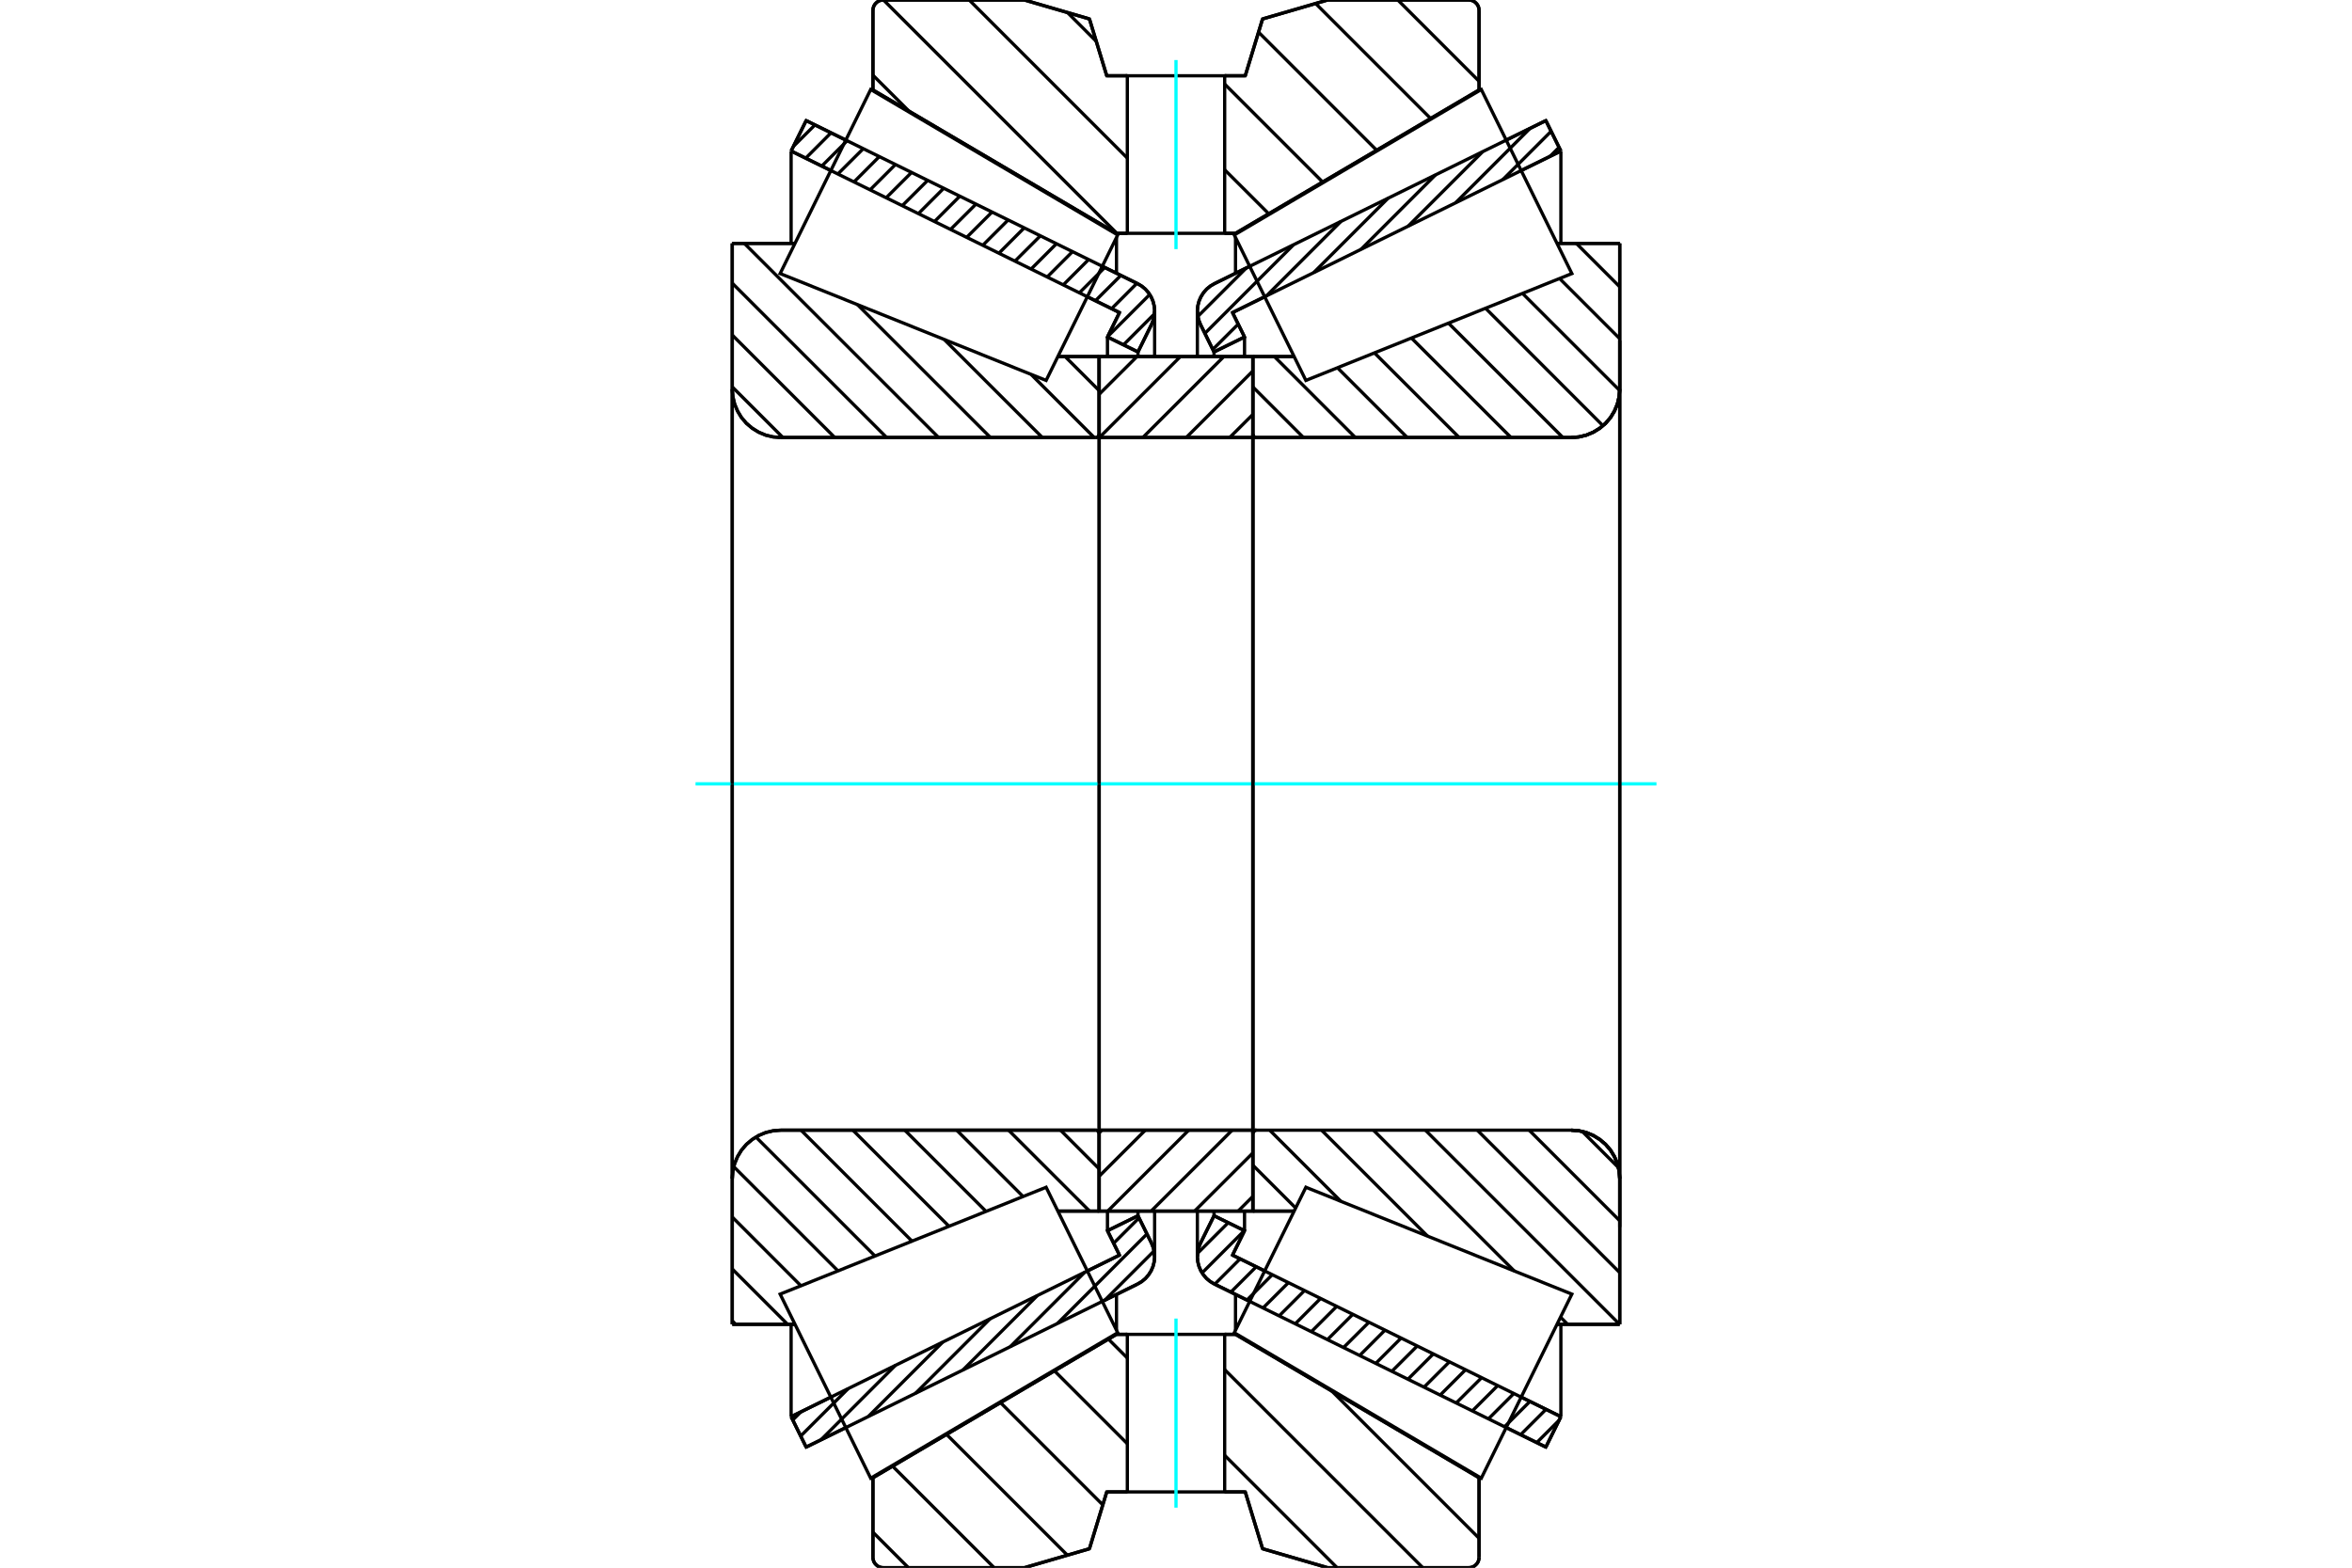<?xml version="1.0" standalone="no"?>
<!DOCTYPE svg PUBLIC "-//W3C//DTD SVG 1.1//EN"
	"http://www.w3.org/Graphics/SVG/1.1/DTD/svg11.dtd">
<svg xmlns="http://www.w3.org/2000/svg" height="100%" width="100%" viewBox="0 0 36000 24000">
	<rect x="-1800" y="-1200" width="39600" height="26400" style="fill:#FFF"/>
	<g style="fill:none; fill-rule:evenodd" transform="matrix(1 0 0 1 0 0)">
		<g style="fill:none; stroke:#000; stroke-width:50; shape-rendering:geometricPrecision">
			<line x1="19128" y1="19924" x2="18589" y2="19658"/>
			<line x1="23661" y1="22154" x2="23054" y2="21855"/>
			<line x1="23891" y1="21688" x2="23661" y2="22154"/>
			<line x1="23283" y1="21389" x2="23891" y2="21688"/>
			<line x1="18865" y1="19215" x2="19358" y2="19457"/>
			<line x1="19049" y1="18841" x2="18865" y2="19215"/>
			<line x1="18582" y1="18612" x2="19049" y2="18841"/>
			<line x1="18375" y1="19032" x2="18582" y2="18612"/>
			<polyline points="18375,19032 18349,19098 18333,19167 18327,19238 18333,19313 18351,19385 18380,19453 18419,19516 18468,19573 18525,19620 18589,19658"/>
			<line x1="23054" y1="2145" x2="23661" y2="1846"/>
			<line x1="18589" y1="4342" x2="19128" y2="4076"/>
			<polyline points="18589,4342 18525,4380 18468,4427 18419,4484 18380,4547 18351,4615 18333,4687 18327,4762 18333,4833 18349,4902 18375,4968"/>
			<line x1="18582" y1="5388" x2="18375" y2="4968"/>
			<line x1="19049" y1="5159" x2="18582" y2="5388"/>
			<line x1="18865" y1="4785" x2="19049" y2="5159"/>
			<line x1="19358" y1="4543" x2="18865" y2="4785"/>
			<line x1="23891" y1="2312" x2="23283" y2="2611"/>
			<line x1="23661" y1="1846" x2="23891" y2="2312"/>
			<line x1="18582" y1="18541" x2="18582" y2="18612"/>
			<line x1="18582" y1="5388" x2="18582" y2="5459"/>
			<line x1="19049" y1="18540" x2="19049" y2="18841"/>
			<line x1="19049" y1="5159" x2="19049" y2="5460"/>
			<line x1="23891" y1="20274" x2="23891" y2="21688"/>
			<line x1="23891" y1="2312" x2="23891" y2="3726"/>
			<line x1="18327" y1="18541" x2="18327" y2="19238"/>
			<line x1="18327" y1="4762" x2="18327" y2="5459"/>
			<line x1="12946" y1="21855" x2="12339" y2="22154"/>
			<line x1="17411" y1="19658" x2="16872" y2="19924"/>
			<polyline points="17411,19658 17475,19620 17532,19573 17581,19516 17620,19453 17649,19385 17667,19313 17673,19238 17667,19167 17651,19098 17625,19032"/>
			<line x1="17418" y1="18612" x2="17625" y2="19032"/>
			<line x1="16951" y1="18841" x2="17418" y2="18612"/>
			<line x1="17135" y1="19215" x2="16951" y2="18841"/>
			<line x1="16642" y1="19457" x2="17135" y2="19215"/>
			<line x1="12109" y1="21688" x2="12717" y2="21389"/>
			<line x1="12339" y1="22154" x2="12109" y2="21688"/>
			<line x1="16872" y1="4076" x2="17411" y2="4342"/>
			<line x1="12339" y1="1846" x2="12946" y2="2145"/>
			<line x1="12109" y1="2312" x2="12339" y2="1846"/>
			<line x1="12717" y1="2611" x2="12109" y2="2312"/>
			<line x1="17135" y1="4785" x2="16642" y2="4543"/>
			<line x1="16951" y1="5159" x2="17135" y2="4785"/>
			<line x1="17418" y1="5388" x2="16951" y2="5159"/>
			<line x1="17625" y1="4968" x2="17418" y2="5388"/>
			<polyline points="17625,4968 17651,4902 17667,4833 17673,4762 17667,4687 17649,4615 17620,4547 17581,4484 17532,4427 17475,4380 17411,4342"/>
			<line x1="16951" y1="5460" x2="16951" y2="5159"/>
			<line x1="16951" y1="18841" x2="16951" y2="18540"/>
			<line x1="12109" y1="3726" x2="12109" y2="2312"/>
			<line x1="12109" y1="21688" x2="12109" y2="20274"/>
			<line x1="17418" y1="5459" x2="17418" y2="5388"/>
			<line x1="17418" y1="18612" x2="17418" y2="18541"/>
			<line x1="17673" y1="5459" x2="17673" y2="4762"/>
			<line x1="17673" y1="19238" x2="17673" y2="18541"/>
			<line x1="19176" y1="5459" x2="19809" y2="5459"/>
			<polyline points="19176,6645 19176,6654 19178,6662 19181,6669 19186,6676 19191,6683 19198,6688 19205,6692 19212,6696 19220,6698 19229,6698"/>
			<line x1="24050" y1="6698" x2="19229" y2="6698"/>
			<polyline points="24050,6698 24166,6689 24279,6662 24387,6617 24486,6556 24575,6481 24651,6392 24711,6293 24756,6185 24783,6072 24792,5956"/>
			<line x1="24792" y1="3726" x2="24792" y2="5956"/>
			<line x1="24792" y1="3726" x2="23832" y2="3726"/>
			<line x1="24792" y1="20274" x2="23832" y2="20274"/>
			<line x1="24792" y1="18044" x2="24792" y2="20274"/>
			<polyline points="24792,18044 24783,17928 24756,17815 24711,17707 24651,17608 24575,17519 24486,17444 24387,17383 24279,17338 24166,17311 24050,17302"/>
			<polyline points="19229,17302 19220,17302 19212,17304 19205,17308 19198,17312 19191,17317 19186,17324 19181,17331 19178,17338 19176,17346 19176,17355"/>
			<line x1="19809" y1="18541" x2="19176" y2="18541"/>
			<line x1="23832" y1="4280" x2="23832" y2="4280"/>
			<line x1="23832" y1="19720" x2="23832" y2="19720"/>
			<polyline points="19176,6645 19176,6654 19178,6662 19181,6669 19186,6676 19191,6683 19198,6688 19205,6692 19212,6696 19220,6698 19229,6698"/>
			<polyline points="19229,17302 19220,17302 19212,17304 19205,17308 19198,17312 19191,17317 19186,17324 19181,17331 19178,17338 19176,17346 19176,17355"/>
			<polyline points="24050,6698 24166,6689 24279,6662 24387,6617 24486,6556 24575,6481 24651,6392 24711,6293 24756,6185 24783,6072 24792,5956"/>
			<polyline points="24792,18044 24783,17928 24756,17815 24711,17707 24651,17608 24575,17519 24486,17444 24387,17383 24279,17338 24166,17311 24050,17302"/>
			<line x1="16824" y1="18541" x2="16191" y2="18541"/>
			<polyline points="16824,17355 16824,17346 16822,17338 16819,17331 16814,17324 16809,17317 16802,17312 16795,17308 16788,17304 16780,17302 16771,17302"/>
			<line x1="11950" y1="17302" x2="16771" y2="17302"/>
			<polyline points="11950,17302 11834,17311 11721,17338 11613,17383 11514,17444 11425,17519 11349,17608 11289,17707 11244,17815 11217,17928 11208,18044"/>
			<line x1="11208" y1="20274" x2="11208" y2="18044"/>
			<line x1="11208" y1="20274" x2="12168" y2="20274"/>
			<line x1="11208" y1="3726" x2="12168" y2="3726"/>
			<line x1="11208" y1="5956" x2="11208" y2="3726"/>
			<polyline points="11208,5956 11217,6072 11244,6185 11289,6293 11349,6392 11425,6481 11514,6556 11613,6617 11721,6662 11834,6689 11950,6698"/>
			<line x1="16771" y1="6698" x2="11950" y2="6698"/>
			<polyline points="16771,6698 16780,6698 16788,6696 16795,6692 16802,6688 16809,6683 16814,6676 16819,6669 16822,6662 16824,6654 16824,6645"/>
			<line x1="16191" y1="5459" x2="16824" y2="5459"/>
			<line x1="12168" y1="19720" x2="12168" y2="19720"/>
			<line x1="12168" y1="4280" x2="12168" y2="4280"/>
			<line x1="11208" y1="18044" x2="11208" y2="5956"/>
			<line x1="15680" y1="0" x2="16675" y2="290"/>
			<line x1="13520" y1="0" x2="15680" y2="0"/>
			<polyline points="13520,0 13495,2 13471,8 13448,17 13427,30 13408,47 13391,66 13378,87 13369,110 13363,134 13361,159"/>
			<line x1="13361" y1="1377" x2="13361" y2="159"/>
			<line x1="17089" y1="3572" x2="13361" y2="1377"/>
			<line x1="17255" y1="3572" x2="17089" y2="3572"/>
			<line x1="18911" y1="3572" x2="18745" y2="3572"/>
			<line x1="22639" y1="1377" x2="18911" y2="3572"/>
			<line x1="22639" y1="159" x2="22639" y2="1377"/>
			<polyline points="22639,159 22637,134 22631,110 22622,87 22609,66 22592,47 22573,30 22552,17 22529,8 22505,2 22480,0"/>
			<line x1="20320" y1="0" x2="22480" y2="0"/>
			<line x1="19325" y1="290" x2="20320" y2="0"/>
			<line x1="19060" y1="1160" x2="19325" y2="290"/>
			<line x1="18745" y1="1160" x2="19060" y2="1160"/>
			<line x1="16940" y1="1160" x2="17255" y2="1160"/>
			<line x1="16675" y1="290" x2="16940" y2="1160"/>
			<line x1="16675" y1="23710" x2="15680" y2="24000"/>
			<line x1="16940" y1="22840" x2="16675" y2="23710"/>
			<line x1="19060" y1="22840" x2="18745" y2="22840"/>
			<line x1="17255" y1="22840" x2="16940" y2="22840"/>
			<line x1="19325" y1="23710" x2="19060" y2="22840"/>
			<line x1="20320" y1="24000" x2="19325" y2="23710"/>
			<line x1="22480" y1="24000" x2="20320" y2="24000"/>
			<polyline points="22480,24000 22505,23998 22529,23992 22552,23983 22573,23970 22592,23953 22609,23934 22622,23913 22631,23890 22637,23866 22639,23841"/>
			<line x1="22639" y1="22623" x2="22639" y2="23841"/>
			<line x1="18911" y1="20428" x2="22639" y2="22623"/>
			<line x1="17089" y1="20428" x2="17255" y2="20428"/>
			<line x1="18745" y1="20428" x2="18911" y2="20428"/>
			<line x1="13361" y1="22623" x2="17089" y2="20428"/>
			<line x1="13361" y1="23841" x2="13361" y2="22623"/>
			<polyline points="13361,23841 13363,23866 13369,23890 13378,23913 13391,23934 13408,23953 13427,23970 13448,23983 13471,23992 13495,23998 13520,24000"/>
			<line x1="15680" y1="24000" x2="13520" y2="24000"/>
			<line x1="22639" y1="22610" x2="22639" y2="22623"/>
			<line x1="22639" y1="1377" x2="22639" y2="1390"/>
			<line x1="13361" y1="22610" x2="13361" y2="22623"/>
			<line x1="13361" y1="1377" x2="13361" y2="1390"/>
			<line x1="17089" y1="20415" x2="17089" y2="20428"/>
			<line x1="17089" y1="19817" x2="17089" y2="20365"/>
			<line x1="17089" y1="3635" x2="17089" y2="4183"/>
			<line x1="17089" y1="3572" x2="17089" y2="3585"/>
			<line x1="18911" y1="20415" x2="18911" y2="20428"/>
			<line x1="18911" y1="19817" x2="18911" y2="20365"/>
			<line x1="18911" y1="3635" x2="18911" y2="4183"/>
			<line x1="18911" y1="3572" x2="18911" y2="3585"/>
			<line x1="16824" y1="17302" x2="19176" y2="17302"/>
			<line x1="16824" y1="18541" x2="16824" y2="17302"/>
			<line x1="19176" y1="18541" x2="16824" y2="18541"/>
			<line x1="19176" y1="17302" x2="19176" y2="18541"/>
			<line x1="19176" y1="6698" x2="16824" y2="6698"/>
			<line x1="19176" y1="5459" x2="19176" y2="6698"/>
			<line x1="16824" y1="5459" x2="19176" y2="5459"/>
			<line x1="16824" y1="6698" x2="16824" y2="5459"/>
			<line x1="19176" y1="6698" x2="19176" y2="17302"/>
			<line x1="16824" y1="6698" x2="16824" y2="17302"/>
		</g>
		<g style="fill:none; stroke:#0FF; stroke-width:50; shape-rendering:geometricPrecision">
			<line x1="10646" y1="12000" x2="25354" y2="12000"/>
		</g>
		<g style="fill:none; stroke:#000; stroke-width:50; shape-rendering:geometricPrecision">
			<line x1="21395" y1="0" x2="22639" y2="1244"/>
			<line x1="20136" y1="53" x2="21897" y2="1814"/>
			<line x1="19264" y1="493" x2="21071" y2="2300"/>
			<line x1="18745" y1="1287" x2="20245" y2="2787"/>
			<line x1="16339" y1="192" x2="16779" y2="632"/>
			<line x1="18745" y1="2599" x2="19420" y2="3273"/>
			<line x1="14835" y1="0" x2="17255" y2="2420"/>
			<line x1="13523" y1="0" x2="17095" y2="3572"/>
			<line x1="13361" y1="1151" x2="13911" y2="1700"/>
			<line x1="20385" y1="21296" x2="22639" y2="23550"/>
			<line x1="18745" y1="20968" x2="21777" y2="24000"/>
			<line x1="16965" y1="20500" x2="17255" y2="20790"/>
			<line x1="18745" y1="22280" x2="20465" y2="24000"/>
			<line x1="16140" y1="20987" x2="17255" y2="22102"/>
			<line x1="15314" y1="21473" x2="16879" y2="23038"/>
			<line x1="14488" y1="21959" x2="16337" y2="23808"/>
			<line x1="13662" y1="22446" x2="15216" y2="24000"/>
			<line x1="13361" y1="23457" x2="13904" y2="24000"/>
			<polyline points="18745,1160 19060,1160 19325,290 20320,0 22480,0"/>
			<polyline points="22639,159 22637,134 22631,110 22622,87 22609,66 22592,47 22573,30 22552,17 22529,8 22505,2 22480,0"/>
			<polyline points="22639,159 22639,1377 18911,3572 18745,3572"/>
			<polyline points="17255,1160 16940,1160 16675,290 15680,0 13520,0 13495,2 13471,8 13448,17 13427,30 13408,47 13391,66 13378,87 13369,110 13363,134 13361,159 13361,1377 17089,3572 17255,3572"/>
			<polyline points="17255,20428 17089,20428 13361,22623 13361,23841 13363,23866 13369,23890 13378,23913 13391,23934 13408,23953 13427,23970 13448,23983 13471,23992 13495,23998 13520,24000 15680,24000 16675,23710 16940,22840 17255,22840"/>
			<polyline points="18745,20428 18911,20428 22639,22623 22639,23841"/>
			<polyline points="22480,24000 22505,23998 22529,23992 22552,23983 22573,23970 22592,23953 22609,23934 22622,23913 22631,23890 22637,23866 22639,23841"/>
			<polyline points="22480,24000 20320,24000 19325,23710 19060,22840 18745,22840"/>
			<line x1="16303" y1="5459" x2="16824" y2="5980"/>
			<line x1="15783" y1="5733" x2="16748" y2="6698"/>
			<line x1="14454" y1="5199" x2="15954" y2="6698"/>
			<line x1="13126" y1="4665" x2="15160" y2="6698"/>
			<line x1="11393" y1="3726" x2="14366" y2="6698"/>
			<line x1="11208" y1="4335" x2="13571" y2="6698"/>
			<line x1="11208" y1="5129" x2="12777" y2="6698"/>
			<line x1="11208" y1="5923" x2="11983" y2="6698"/>
			<line x1="16232" y1="17302" x2="16824" y2="17895"/>
			<line x1="15437" y1="17302" x2="16677" y2="18541"/>
			<line x1="14643" y1="17302" x2="15659" y2="18317"/>
			<line x1="13849" y1="17302" x2="15092" y2="18545"/>
			<line x1="13054" y1="17302" x2="14525" y2="18773"/>
			<line x1="12260" y1="17302" x2="13959" y2="19001"/>
			<line x1="11570" y1="17407" x2="13392" y2="19228"/>
			<line x1="11231" y1="17861" x2="12826" y2="19456"/>
			<line x1="11208" y1="18632" x2="12259" y2="19684"/>
			<line x1="11208" y1="19427" x2="12055" y2="20274"/>
			<line x1="11208" y1="20221" x2="11261" y2="20274"/>
			<polyline points="16824,12000 16824,5459 16824,6645"/>
			<polyline points="16771,6698 16780,6698 16788,6696 16795,6692 16802,6688 16809,6683 16814,6676 16819,6669 16822,6662 16824,6654 16824,6645"/>
			<line x1="16771" y1="6698" x2="11950" y2="6698"/>
			<polyline points="11208,5956 11217,6072 11244,6185 11289,6293 11349,6392 11425,6481 11514,6556 11613,6617 11721,6662 11834,6689 11950,6698"/>
			<line x1="11208" y1="5956" x2="11208" y2="3726"/>
			<line x1="11208" y1="5956" x2="11208" y2="12000"/>
			<line x1="11208" y1="3726" x2="12168" y2="3726"/>
			<line x1="16191" y1="5459" x2="16824" y2="5459"/>
			<line x1="16824" y1="18541" x2="16191" y2="18541"/>
			<line x1="12168" y1="20274" x2="11208" y2="20274"/>
			<line x1="11208" y1="12000" x2="11208" y2="18044"/>
			<line x1="11208" y1="20274" x2="11208" y2="18044"/>
			<polyline points="11950,17302 11834,17311 11721,17338 11613,17383 11514,17444 11425,17519 11349,17608 11289,17707 11244,17815 11217,17928 11208,18044"/>
			<line x1="11950" y1="17302" x2="16771" y2="17302"/>
			<polyline points="16824,17355 16824,17346 16822,17338 16819,17331 16814,17324 16809,17317 16802,17312 16795,17308 16788,17304 16780,17302 16771,17302"/>
			<polyline points="16824,17355 16824,18541 16824,12000"/>
			<line x1="24127" y1="3726" x2="24792" y2="4391"/>
			<line x1="23871" y1="4264" x2="24792" y2="5185"/>
			<line x1="23304" y1="4492" x2="24792" y2="5979"/>
			<line x1="22738" y1="4719" x2="24535" y2="6517"/>
			<line x1="22171" y1="4947" x2="23922" y2="6698"/>
			<line x1="21604" y1="5175" x2="23128" y2="6698"/>
			<line x1="21038" y1="5403" x2="22334" y2="6698"/>
			<line x1="20471" y1="5630" x2="21539" y2="6698"/>
			<line x1="19506" y1="5459" x2="20745" y2="6698"/>
			<line x1="19176" y1="5923" x2="19951" y2="6698"/>
			<line x1="24219" y1="17322" x2="24772" y2="17875"/>
			<line x1="23405" y1="17302" x2="24792" y2="18689"/>
			<line x1="22611" y1="17302" x2="24792" y2="19483"/>
			<line x1="21817" y1="17302" x2="24789" y2="20274"/>
			<line x1="23886" y1="20165" x2="23995" y2="20274"/>
			<line x1="21022" y1="17302" x2="23178" y2="19458"/>
			<line x1="20228" y1="17302" x2="21850" y2="18924"/>
			<line x1="19434" y1="17302" x2="20522" y2="18390"/>
			<line x1="19176" y1="17838" x2="19832" y2="18494"/>
			<polyline points="19176,12000 19176,5459 19176,6645 19176,6654 19178,6662 19181,6669 19186,6676 19191,6683 19198,6688 19205,6692 19212,6696 19220,6698 19229,6698 24050,6698 24166,6689 24279,6662 24387,6617 24486,6556 24575,6481 24651,6392 24711,6293 24756,6185 24783,6072 24792,5956 24792,3726"/>
			<line x1="24792" y1="5956" x2="24792" y2="12000"/>
			<line x1="24792" y1="3726" x2="23832" y2="3726"/>
			<line x1="19809" y1="5459" x2="19176" y2="5459"/>
			<line x1="19176" y1="18541" x2="19809" y2="18541"/>
			<line x1="23832" y1="20274" x2="24792" y2="20274"/>
			<line x1="24792" y1="12000" x2="24792" y2="18044"/>
			<polyline points="24792,20274 24792,18044 24783,17928 24756,17815 24711,17707 24651,17608 24575,17519 24486,17444 24387,17383 24279,17338 24166,17311 24050,17302 19229,17302 19220,17302 19212,17304 19205,17308 19198,17312 19191,17317 19186,17324 19181,17331 19178,17338 19176,17346 19176,17355 19176,18541 19176,12000"/>
			<line x1="19176" y1="18316" x2="18951" y2="18541"/>
			<line x1="19176" y1="17651" x2="18285" y2="18541"/>
			<line x1="18860" y1="17302" x2="17620" y2="18541"/>
			<line x1="18195" y1="17302" x2="16955" y2="18541"/>
			<line x1="17530" y1="17302" x2="16824" y2="18007"/>
			<line x1="16865" y1="17302" x2="16824" y2="17342"/>
			<line x1="19176" y1="6345" x2="18822" y2="6698"/>
			<line x1="19176" y1="5680" x2="18157" y2="6698"/>
			<line x1="18732" y1="5459" x2="17492" y2="6698"/>
			<line x1="18067" y1="5459" x2="16827" y2="6698"/>
			<line x1="17402" y1="5459" x2="16824" y2="6036"/>
			<polyline points="16824,6698 16824,5459 19176,5459 19176,6698 16824,6698"/>
			<polyline points="16824,17302 19176,17302 19176,18541 16824,18541 16824,17302"/>
			<polyline points="18000,22840 18745,22840 18745,20428 17255,20428 17255,22840 18000,22840"/>
		</g>
		<g style="fill:none; stroke:#0FF; stroke-width:50; shape-rendering:geometricPrecision">
			<line x1="18000" y1="23081" x2="18000" y2="20186"/>
		</g>
		<g style="fill:none; stroke:#000; stroke-width:50; shape-rendering:geometricPrecision">
			<polyline points="18000,3572 18745,3572 18745,1160 17255,1160 17255,3572 18000,3572"/>
		</g>
		<g style="fill:none; stroke:#0FF; stroke-width:50; shape-rendering:geometricPrecision">
			<line x1="18000" y1="3814" x2="18000" y2="919"/>
		</g>
		<g style="fill:none; stroke:#000; stroke-width:50; shape-rendering:geometricPrecision">
			<line x1="24792" y1="18786" x2="24792" y2="5214"/>
			<line x1="19176" y1="17355" x2="19176" y2="6645"/>
			<polyline points="16560,19289 17108,20403 13327,22630 12634,21221 11941,19812 16012,18176 16560,19289"/>
			<polyline points="16560,4711 16012,5824 11941,4188 12634,2779 13327,1370 17108,3597 16560,4711"/>
			<polyline points="19440,19289 19988,18176 24059,19812 23366,21221 22673,22630 18892,20403 19440,19289"/>
			<polyline points="19440,4711 18892,3597 22673,1370 23366,2779 24059,4188 19988,5824 19440,4711"/>
			<line x1="17664" y1="19151" x2="16910" y2="19905"/>
			<line x1="17556" y1="18891" x2="16186" y2="20261"/>
			<line x1="17434" y1="18645" x2="17046" y2="19033"/>
			<line x1="16603" y1="19477" x2="15462" y2="20618"/>
			<line x1="15879" y1="19833" x2="14738" y2="20974"/>
			<line x1="15155" y1="20189" x2="14014" y2="21330"/>
			<line x1="14431" y1="20545" x2="13290" y2="21686"/>
			<line x1="13707" y1="20901" x2="12566" y2="22042"/>
			<line x1="12983" y1="21258" x2="12255" y2="21985"/>
			<line x1="12259" y1="21614" x2="12134" y2="21739"/>
			<line x1="17671" y1="4804" x2="17196" y2="5279"/>
			<line x1="17598" y1="4509" x2="16954" y2="5153"/>
			<line x1="17402" y1="4337" x2="17014" y2="4726"/>
			<line x1="17156" y1="4216" x2="16767" y2="4604"/>
			<line x1="16909" y1="4095" x2="16521" y2="4483"/>
			<line x1="16663" y1="3973" x2="16274" y2="4362"/>
			<line x1="16416" y1="3852" x2="16028" y2="4241"/>
			<line x1="16170" y1="3731" x2="15782" y2="4119"/>
			<line x1="15924" y1="3610" x2="15535" y2="3998"/>
			<line x1="15677" y1="3488" x2="15289" y2="3877"/>
			<line x1="15431" y1="3367" x2="15042" y2="3756"/>
			<line x1="15184" y1="3246" x2="14796" y2="3634"/>
			<line x1="14938" y1="3125" x2="14549" y2="3513"/>
			<line x1="14691" y1="3003" x2="14303" y2="3392"/>
			<line x1="14445" y1="2882" x2="14057" y2="3271"/>
			<line x1="14199" y1="2761" x2="13810" y2="3149"/>
			<line x1="13952" y1="2640" x2="13564" y2="3028"/>
			<line x1="13706" y1="2518" x2="13317" y2="2907"/>
			<line x1="13459" y1="2397" x2="13071" y2="2786"/>
			<line x1="13213" y1="2276" x2="12824" y2="2664"/>
			<line x1="12966" y1="2155" x2="12578" y2="2543"/>
			<line x1="12720" y1="2033" x2="12332" y2="2422"/>
			<line x1="12474" y1="1912" x2="12143" y2="2242"/>
			<polyline points="12109,2312 12339,1846 17411,4342"/>
			<polyline points="17625,4968 17652,4900 17668,4828 17673,4755 17666,4682 17648,4611 17619,4543 17579,4481 17531,4426 17474,4379 17411,4342"/>
			<polyline points="17625,4968 17418,5388 16951,5159 17135,4785 12109,2312"/>
			<polyline points="12109,21688 17135,19215 16951,18841 17418,18612 17625,19032"/>
			<polyline points="17411,19658 17474,19621 17531,19574 17579,19519 17619,19457 17648,19389 17666,19318 17673,19245 17668,19172 17652,19100 17625,19032"/>
			<polyline points="17411,19658 12339,22154 12109,21688"/>
			<line x1="23864" y1="21743" x2="23522" y2="22085"/>
			<line x1="23663" y1="21576" x2="23275" y2="21964"/>
			<line x1="23417" y1="21455" x2="23029" y2="21843"/>
			<line x1="23171" y1="21333" x2="22782" y2="21722"/>
			<line x1="22924" y1="21212" x2="22536" y2="21600"/>
			<line x1="22678" y1="21091" x2="22289" y2="21479"/>
			<line x1="22431" y1="20970" x2="22043" y2="21358"/>
			<line x1="22185" y1="20848" x2="21796" y2="21237"/>
			<line x1="21938" y1="20727" x2="21550" y2="21115"/>
			<line x1="21692" y1="20606" x2="21304" y2="20994"/>
			<line x1="21446" y1="20484" x2="21057" y2="20873"/>
			<line x1="21199" y1="20363" x2="20811" y2="20752"/>
			<line x1="20953" y1="20242" x2="20564" y2="20630"/>
			<line x1="20706" y1="20121" x2="20318" y2="20509"/>
			<line x1="20460" y1="19999" x2="20071" y2="20388"/>
			<line x1="20213" y1="19878" x2="19825" y2="20267"/>
			<line x1="19967" y1="19757" x2="19579" y2="20145"/>
			<line x1="19721" y1="19636" x2="19332" y2="20024"/>
			<line x1="19474" y1="19514" x2="19086" y2="19903"/>
			<line x1="19228" y1="19393" x2="18839" y2="19782"/>
			<line x1="18981" y1="19272" x2="18593" y2="19660"/>
			<line x1="19046" y1="18840" x2="18399" y2="19487"/>
			<line x1="18799" y1="18719" x2="18330" y2="19187"/>
			<line x1="23863" y1="2256" x2="23726" y2="2393"/>
			<line x1="23742" y1="2010" x2="23002" y2="2750"/>
			<line x1="23419" y1="1965" x2="22278" y2="3106"/>
			<line x1="22695" y1="2321" x2="21554" y2="3462"/>
			<line x1="21972" y1="2677" x2="20831" y2="3818"/>
			<line x1="21248" y1="3033" x2="20107" y2="4174"/>
			<line x1="20524" y1="3390" x2="19383" y2="4531"/>
			<line x1="18952" y1="4962" x2="18563" y2="5350"/>
			<line x1="19800" y1="3746" x2="18442" y2="5104"/>
			<line x1="19076" y1="4102" x2="18335" y2="4843"/>
			<polyline points="23891,2312 23661,1846 18589,4342 18526,4379 18469,4426 18421,4481 18381,4543 18352,4611 18334,4682 18327,4755 18332,4828 18348,4900 18375,4968 18582,5388 19049,5159 18865,4785 23891,2312"/>
			<polyline points="23891,21688 18865,19215 19049,18841 18582,18612 18375,19032 18348,19100 18332,19172 18327,19245 18334,19318 18352,19389 18381,19457 18421,19519 18469,19574 18526,19621 18589,19658 23661,22154 23891,21688"/>
		</g>
	</g>
</svg>
